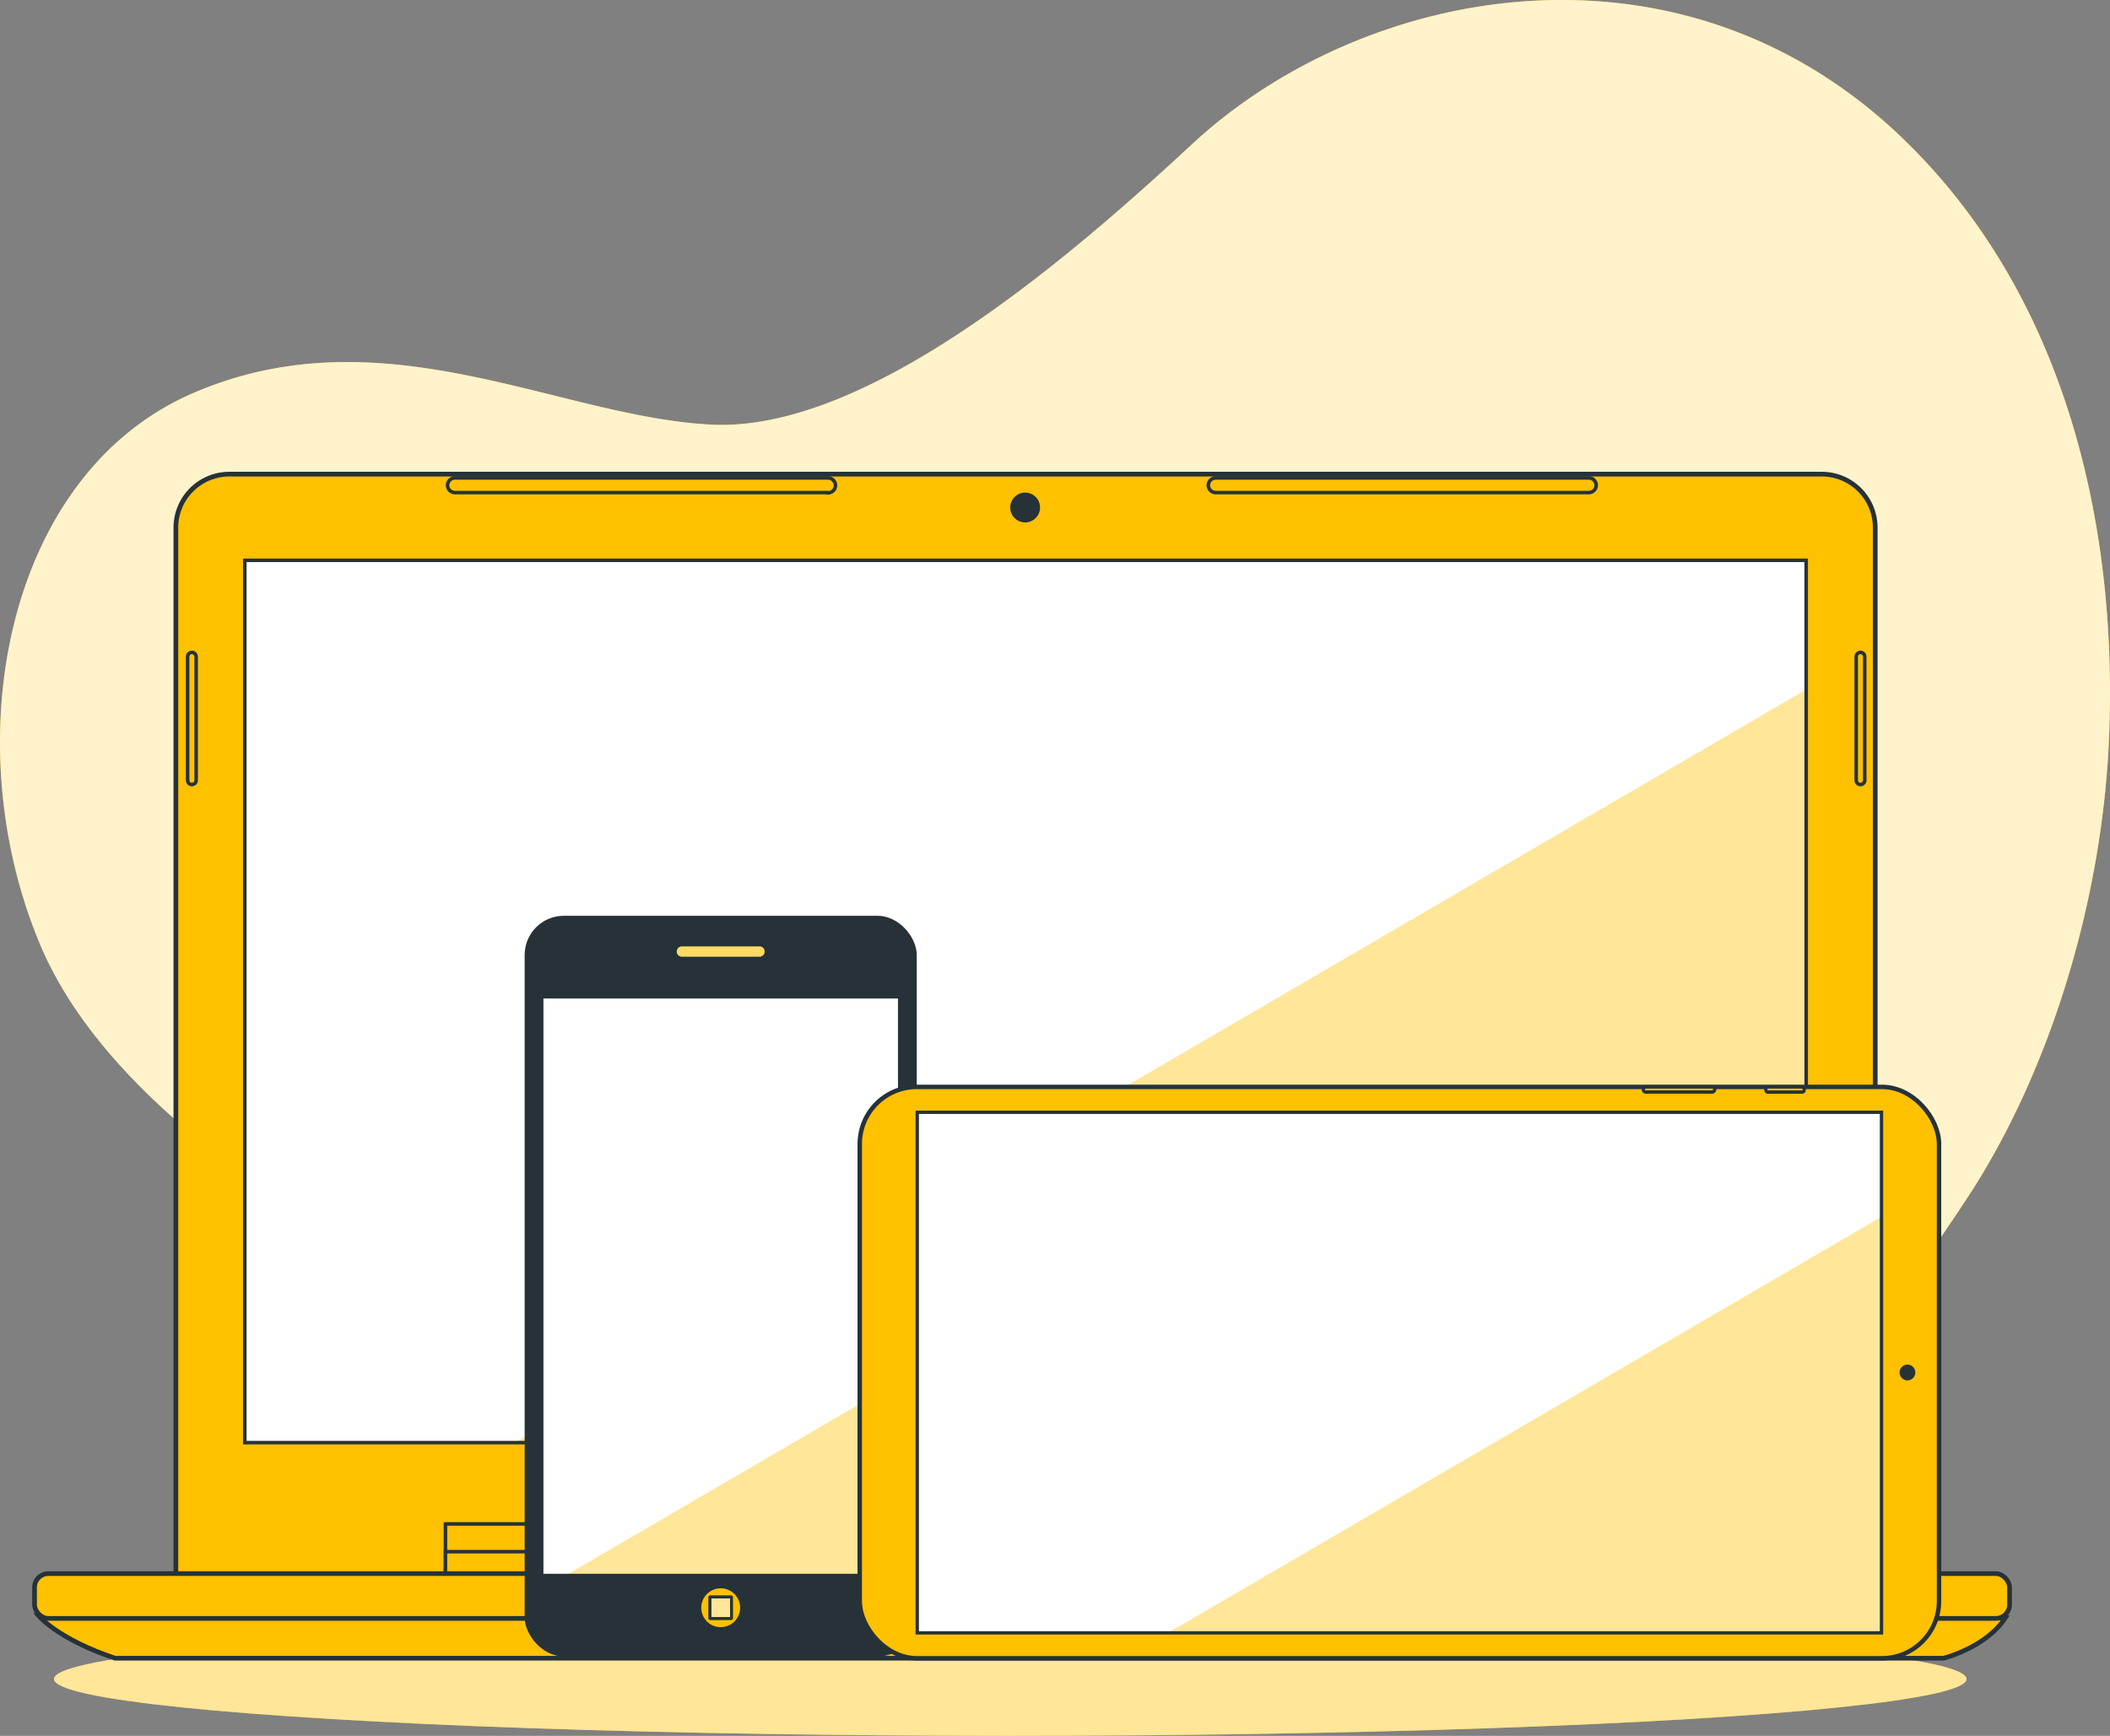 <svg xmlns="http://www.w3.org/2000/svg" xmlns:xlink="http://www.w3.org/1999/xlink" viewBox="0 0 412.95 339.75"><rect x="0" y="0" width="412.95" height="339.75" fill="#808080" stroke="none"/><defs><style>.cls-1,.cls-13,.cls-18,.cls-21,.cls-9{fill:none;}.cls-10,.cls-15,.cls-16,.cls-19,.cls-2,.cls-22,.cls-5,.cls-8{fill:#ffc100;}.cls-14,.cls-17,.cls-3,.cls-4,.cls-6{fill:#fff;}.cls-14,.cls-17,.cls-3,.cls-4,.cls-8{isolation:isolate;}.cls-3{opacity:0.8;}.cls-17,.cls-4{opacity:0.6;}.cls-10,.cls-13,.cls-15,.cls-16,.cls-17,.cls-18,.cls-19,.cls-21,.cls-22,.cls-5,.cls-9{stroke:#263238;}.cls-10,.cls-13,.cls-15,.cls-19,.cls-21,.cls-22,.cls-5,.cls-9{stroke-miterlimit:10;}.cls-5{stroke-width:0.92px;}.cls-7{clip-path:url(#clip-path);}.cls-14,.cls-8{opacity:0.4;}.cls-9{stroke-width:0.69px;}.cls-10{stroke-width:0.69px;}.cls-11{fill:#263238;}.cls-12{clip-path:url(#clip-path-2);}.cls-13,.cls-16,.cls-17,.cls-18{stroke-width:0.53px;}.cls-15{stroke-width:0.7px;}.cls-16,.cls-17,.cls-18{stroke-linecap:round;stroke-linejoin:round;}.cls-19{stroke-width:0.87px;}.cls-20{clip-path:url(#clip-path-3);}.cls-21{stroke-width:0.65px;}.cls-22{stroke-width:0.65px;}</style><clipPath id="clip-path"><rect class="cls-1" x="47.91" y="109.67" width="305.58" height="172.69"/></clipPath><clipPath id="clip-path-2"><rect class="cls-1" x="106.09" y="195.16" width="69.92" height="113.13"/></clipPath><clipPath id="clip-path-3"><rect class="cls-1" x="179.52" y="217.7" width="188.71" height="101.89"/></clipPath></defs><g id="レイヤー_2" data-name="レイヤー 2"><g id="レイヤー_1-2" data-name="レイヤー 1"><g id="freepik--background-simple--inject-1--inject-51"><path class="cls-2" d="M372.23,26.94c-43.32-41.57-105-30.16-138.92,1.27-24.77,23-63.79,56.35-94,54.9-29.95-1.45-64.19-22.22-101.4-6.22C1.19,92.65-8.84,144.78,7.76,184.64s77.45,72.51,151,102.83a214.84,214.84,0,0,0,85.36,16.68s66.58-.69,91.6-16.7c19.59-12.56,28-20.81,49.16-52.78,16-24.2,26.72-58.22,27.92-91.18C414.31,103.22,404.59,58,372.23,26.94Z"/><path class="cls-3" d="M372.23,26.94c-43.32-41.57-105-30.16-138.92,1.27-24.77,23-63.79,56.35-94,54.9-29.95-1.45-64.19-22.22-101.4-6.22C1.19,92.65-8.84,144.78,7.76,184.64s77.45,72.51,151,102.83a214.84,214.84,0,0,0,85.36,16.68s66.58-.69,91.6-16.7c19.59-12.56,28-20.81,49.16-52.78,16-24.2,26.72-58.22,27.92-91.18C414.31,103.22,404.59,58,372.23,26.94Z"/></g><g id="freepik--Shadow--inject-1--inject-51"><ellipse class="cls-2" cx="197.72" cy="328.62" rx="187.15" ry="11.13"/><ellipse class="cls-4" cx="197.72" cy="328.62" rx="187.15" ry="11.13"/></g><g id="freepik--Laptop--inject-1--inject-51"><path class="cls-5" d="M44.87,92.8H356.52A10.46,10.46,0,0,1,367,103.26v205.4H34.42V103.26A10.47,10.47,0,0,1,44.87,92.8Z"/><rect class="cls-6" x="47.91" y="109.67" width="305.58" height="172.69"/><g class="cls-7"><polygon class="cls-8" points="353.49 282.36 353.49 134.95 100.72 282.36 353.49 282.36"/></g><rect class="cls-9" x="47.91" y="109.67" width="305.58" height="172.69"/><rect class="cls-10" x="87.18" y="298.27" width="228.55" height="11.26"/><rect class="cls-10" x="87.18" y="303.7" width="228.55" height="5.84"/><path class="cls-5" d="M7.52,316.21s3.76,4.59,15,8.34H380.38s8.34-2.09,12.1-7.93Z"/><rect class="cls-5" x="6.76" y="307.99" width="386.53" height="8.77" rx="2.7"/><circle class="cls-11" cx="200.63" cy="99.33" r="2.92"/><path class="cls-10" d="M162.05,96.41h-73A1.46,1.46,0,0,1,87.59,95h0a1.46,1.46,0,0,1,1.46-1.46h73A1.48,1.48,0,0,1,163.51,95h0a1.46,1.46,0,0,1-1.46,1.46Z"/><path class="cls-10" d="M310.94,96.41h-73A1.46,1.46,0,0,1,236.48,95h0a1.47,1.47,0,0,1,1.46-1.46h73A1.46,1.46,0,0,1,312.4,95h0A1.46,1.46,0,0,1,310.94,96.41Z"/><path class="cls-10" d="M364.12,153.55h0a.84.84,0,0,1-.84-.83V128.53a.85.85,0,0,1,.84-.84h0a.84.84,0,0,1,.83.84v24.19A.83.83,0,0,1,364.12,153.55Z"/><path class="cls-10" d="M37.55,153.55h0a.83.83,0,0,1-.83-.83h0V128.53a.84.84,0,0,1,.83-.84h0a.86.86,0,0,1,.84.84v24.19A.84.84,0,0,1,37.55,153.55Z"/></g><g id="freepik--Mobile--inject-1--inject-51"><rect class="cls-11" x="102.68" y="179.24" width="76.74" height="144.96" rx="7.67"/><rect class="cls-6" x="106.09" y="195.16" width="69.92" height="113.13"/><g class="cls-12"><polygon class="cls-8" points="176.01 270.27 110.83 308.28 176.01 308.28 176.01 270.27"/></g><rect class="cls-13" x="106.09" y="195.16" width="69.92" height="113.13"/><path class="cls-2" d="M148.65,187.24h-15.2a1,1,0,0,1-1-1h0a1,1,0,0,1,1-1h15.2a1,1,0,0,1,1,1h0A1,1,0,0,1,148.65,187.24Z"/><path class="cls-14" d="M148.65,187.24h-15.2a1,1,0,0,1-1-1h0a1,1,0,0,1,1-1h15.2a1,1,0,0,1,1,1h0A1,1,0,0,1,148.65,187.24Z"/><path class="cls-15" d="M145.2,314.67a4.15,4.15,0,1,0-4.15,4.15h0A4.15,4.15,0,0,0,145.2,314.67Z"/><rect class="cls-16" x="138.95" y="312.57" width="4.2" height="4.2"/><rect class="cls-17" x="138.95" y="312.57" width="4.2" height="4.2"/><rect class="cls-18" x="138.95" y="312.57" width="4.2" height="4.2"/></g><g id="freepik--Tablet--inject-1--inject-51"><rect class="cls-19" x="168.26" y="212.73" width="211.23" height="111.83" rx="11.18"/><rect class="cls-6" x="179.52" y="217.7" width="188.71" height="101.89"/><g class="cls-20"><polygon class="cls-8" points="368.23 238.15 228.6 319.58 368.23 319.58 368.23 238.15"/></g><rect class="cls-21" x="179.52" y="217.7" width="188.71" height="101.89"/><path class="cls-11" d="M373.31,270.17a1.54,1.54,0,1,1,1.54-1.54h0A1.54,1.54,0,0,1,373.31,270.17Z"/><rect class="cls-22" x="345.6" y="212.73" width="7.49" height="1.02" rx="0.37"/><path class="cls-22" d="M322.13,213.74h12.93a.51.51,0,0,0,.52-.5h0a.51.51,0,0,0-.51-.51H322.13a.51.51,0,0,0-.51.51h0a.51.51,0,0,0,.51.51Z"/></g></g></g></svg>